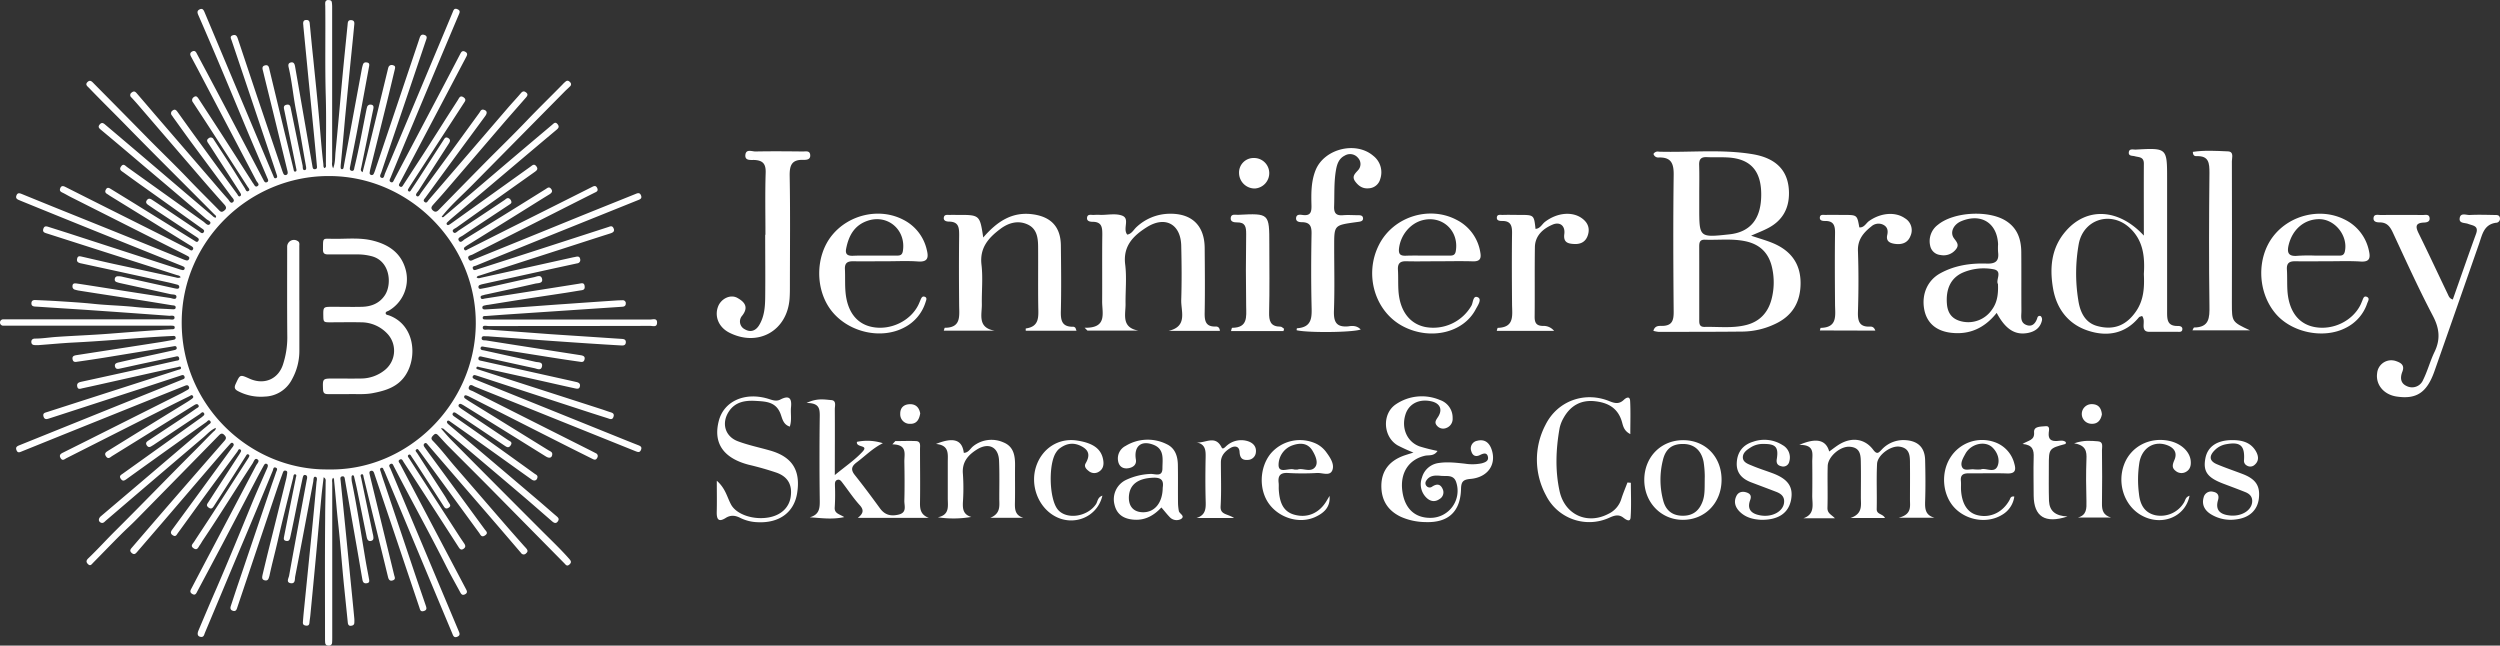 <svg xmlns="http://www.w3.org/2000/svg" viewBox="0 0 1107.7 286.06"><rect x="0" y="0" width="1107.7" height="286.06" fill="#333333" stroke="none"/><defs><style>.cls-1{fill:#fff;}</style></defs><g id="Layer_2" data-name="Layer 2"><g id="Layer_1-2" data-name="Layer 1"><g id="Layer_2-2" data-name="Layer 2"><g id="Layer_1-2-2" data-name="Layer 1-2"><path class="cls-1" d="M732.62,68.21a2.17,2.17,0,0,1,2.41-1c13.81.4,27.69-1.17,41.42,1.09,10.81,1.78,16.09,7.57,16.21,17.07.08,6.94-2.82,12.24-9,15.56-2.31,1.25-4.79,2.17-7.78,3.5,3.74,1.27,7,2.14,10.07,3.47,7.56,3.3,11.83,8.94,11.85,17.44s-3.62,14.7-11.45,18.28a34.42,34.42,0,0,1-14,3.29c-12.5.14-25,.12-37.49.13a12.77,12.77,0,0,1-2.28-.45c.64-2.36,2.46-2.2,3.72-2.19,4.56,0,5.31-2.33,5.27-6.35-.18-20.16-.26-40.32,0-60.47.07-5.15-1.07-7.94-6.58-7.8A2.19,2.19,0,0,1,732.62,68.21Zm20.28,57.21v16c0,1.68-.15,3.48,2.38,3.43,6.13-.14,12.33.68,18.37-.83s9.75-5.52,11.29-11.47a29.49,29.49,0,0,0,.26-13.82c-1.41-6.57-5.34-10.48-11.89-11.85-5.93-1.24-11.93-.45-17.9-.67-2.48-.1-2.52,1.53-2.52,3.3Q752.91,117.43,752.9,125.42Zm0-38.89V92c0,13.28,0,13.28,13.3,11.84,9.57-1,14.33-7.14,14.16-18.18-.15-10.08-4.83-15.24-14.58-15.88-3.14-.2-6.31,0-9.45-.15-2.57-.13-3.55.86-3.47,3.45C753,77.57,752.9,82,752.9,86.53Z"/><path class="cls-1" d="M949.9,104.39c0-11.36-.06-21.64,0-31.91,0-3.07-2.23-2.75-4-3.25-1-.29-2.75,0-2.68-1.58.08-2,2-1.31,3.12-1.37,13.86-.77,13.86-.75,13.86,13v58.47c0,3.6-.13,6.82,4.84,6.68.94,0,2.15.3,1.89,1.7-.21,1.08-1.27.89-2,.9h-12.5c-1.93,0-2.66-.8-2.65-2.68,0-1.42.36-3-.67-4.35-.57.24-1.15.3-1.41.62-6,7.29-14,8.61-22.2,6-8.92-2.79-14.28-9.64-15.85-18.92s-.71-18.06,5.77-25.42C924.63,91.73,938.7,92.29,949.9,104.39Zm0,17c.48-7.58-.21-14.94-6.42-20.56-8.23-7.44-20.27-3.71-22.4,7.13a73.84,73.84,0,0,0-.26,24.86c.76,5.29,2.91,10.13,8.41,11.63,7.59,2.07,13.1-.46,17.29-6.63,3.38-5,3.65-10.55,3.38-16.4Z"/><path class="cls-1" d="M480.58,145.22c10.2.21,7.72-6.49,7.76-11.72.07-9.83-.06-19.66.07-29.49,0-3.14-.12-5.65-4.16-5.73-1.06,0-2.71-.15-2.61-1.7.12-2,2-1.22,3.15-1.36a25,25,0,0,1,3,0c3.16,0,6.63-.73,9.41.32,3.6,1.36.11,5.82,2.27,8.41,2-.35,2.8-2.16,4.08-3.33A21.76,21.76,0,0,1,518,94.71c10-.25,15.68,5.15,15.77,15.12.08,9.5.17,19,0,28.48-.1,3.85.36,6.56,5,6.37.79,0,1.61.38,1.74,1.91H517.83c8.54-2,5.38-8.72,5.55-13.71.26-8,.19-16,0-24-.22-9.62-7.14-13.37-15.33-8.17-5.89,3.74-10.53,8.27-9.5,16.49.72,5.74.08,11.64.16,17.47.06,4.62-2,10.42,5.67,11.81H481.82Z"/><path class="cls-1" d="M435.65,105.23c6.18-7.13,12.87-11.6,22.16-10.25,8,1.16,12.14,5.66,12.24,13.74.11,9.64.22,19.3,0,28.94-.12,4.24.38,7.22,5.47,7.11a1.35,1.35,0,0,1,.89.41c.2.2.25.56.57,1.36H454.49a8.34,8.34,0,0,1,0-1c6.21-.82,5.61-5.34,5.54-9.8-.13-8.65,0-17.3-.06-25.95,0-4.07-.34-8.32-4.6-10.31s-8.54-.77-12.2,2c-5.21,3.92-9.17,8.34-8.29,15.81.68,5.74.06,11.63.16,17.45.08,4.6-2.08,10.44,5.66,11.77H418.17c.24-.72.34-1.28.44-1.28,7.34,0,6.41-5.19,6.37-10-.1-10.31-.12-20.63,0-30.94,0-3.32-.1-6-4.36-6.1-1.1,0-2.68-.25-2.43-1.82s1.81-1.07,2.91-1.14,2,0,3,0C434.13,95.19,434.13,95.19,435.65,105.23Z"/><path class="cls-1" d="M884.69,138.63c-5.43,6.82-12.16,9.82-20.41,8.79-6.68-.84-10.67-4.59-11.72-10.48-1.17-6.57,1.46-12.66,7-15.77,6.44-3.59,13.54-4.63,20.75-4.38,4,.13,5.5-1.22,5-5.1a26.94,26.94,0,0,1,0-3.48C884.9,98.79,877.8,94.33,869,98c-3.43,1.43-5.14,4.94-3.25,7.55,1.28,1.76,2.54,3,.74,5.09a6.88,6.88,0,0,1-6.73,2.34,5.08,5.08,0,0,1-4.53-4.07,9,9,0,0,1,3.42-9.31c7-5.78,22.69-6.64,30.33-1.62,5,3.25,6.57,8.17,6.61,13.76.07,8.65,0,17.3.06,26,0,2.24-.69,5,2,6.17s4.29-.58,5.08-3.14a1,1,0,0,1,1.56-.62,2.13,2.13,0,0,1,.47,1.75c-.72,3.35-3.08,5-6.25,5.63C892.9,148.59,888.64,146,884.69,138.63Zm.57-12.78c-1.14-1.78,2.3-5.88-2.13-6.57a23.52,23.52,0,0,0-13.68,1.61c-5.07,2.36-7.33,7.11-6.81,13.73.33,4.16,2.27,6.76,6.42,7.77a12.72,12.72,0,0,0,13.53-5.18C885,133.92,885.44,130.21,885.26,125.85Z"/><path class="cls-1" d="M339.15,104c0-9.15-.19-18.31.1-27.45.12-3.82-1.12-5.44-4.88-5.66-1.57-.09-4.39.51-4.11-2.26s2.93-1.48,4.52-1.51c7-.14,14-.08,21,0,1.23,0,3-.47,3.2,1.45.26,2.23-1.7,2.29-3.09,2.26-5.16-.15-6.08,2.49-6,7.16.29,16.14.11,32.28.1,48.42,0,2,0,4-.15,6-1.09,14.21-13.93,21.4-26.66,15-4.69-2.36-6.72-7.14-5-11.63,1.36-3.48,5.47-5.49,8.53-3.79s5.22,4,2.11,7.91a3.85,3.85,0,0,0,1.19,6c2.58,1.53,4.87.64,6.38-1.86,2.23-3.69,2.6-7.88,2.65-12,.11-9.32,0-18.64,0-28Z"/><path class="cls-1" d="M1086.79,132.71c3.42-9.68,6.77-19.41,10.29-29.07,1.35-3.68-1.44-3.64-3.5-4.44-1.43-.56-4-.13-3.76-2.39.28-2.77,2.9-1.47,4.48-1.55,3.65-.19,7.32-.07,11,0,1,0,2.12-.06,2.36,1.26a1.82,1.82,0,0,1-1.4,2.16l-.18,0c-5.52.71-6.23,5.23-7.64,9.28q-9.86,28.29-19.8,56.56c-3.37,9.52-8,12.49-16.77,11.17-5.65-.84-9.32-5.25-8.61-10.32a6.29,6.29,0,0,1,6.82-5.71,6.12,6.12,0,0,1,1.57.34c2.22.76,3.94,1.84,2.76,4.76-1,2.57-.83,5.1,2,6.32a5.28,5.28,0,0,0,7.07-2.41,2.55,2.55,0,0,0,.13-.29c2-4,3.13-8.42,5.08-12.45,2.68-5.55,2.2-10.4-.71-15.94-6.34-12.08-12-24.54-17.74-36.91-1.23-2.63-2.57-4.51-5.77-4.54-1.22,0-3-.15-2.8-2s2.06-1.26,3.27-1.27q9.24-.09,18.48,0c1.2,0,3-.54,3.1,1.48.11,1.56-1.36,1.81-2.48,1.86-3.84.15-3.85,1.81-2.38,4.78,4.35,8.81,8.48,17.72,12.73,26.57C1084.9,130.93,1085.11,132.21,1086.79,132.71Z"/><path class="cls-1" d="M602.9,146c-3.78,1.34-23.61,1.49-28.39.32a4.34,4.34,0,0,1,.12-.87c7.07-.44,6.61-5.29,6.49-10.41-.23-10.48-.19-21,0-31.45.06-3.21-.59-5.06-4.15-5.14-1.18,0-3-.14-2.67-2.1.28-1.51,1.88-1.23,2.93-1.09,3.79.51,3.92-1.75,3.85-4.54-.13-5.16-.15-10.31,1.81-15.26,3.77-9.5,17.8-13.08,25.57-6.43a9.23,9.23,0,0,1,3.08,10.33,5.5,5.5,0,0,1-5.13,4.08c-2.58.25-4.44-1-5.92-3-1.63-2.22-.17-3.45,1.22-5a4,4,0,0,0,0-5.49,4.54,4.54,0,0,0-5.89-1c-2.5,1.25-3.35,3.57-3.82,6.1-1,5.43-.68,10.94-.88,16.42-.12,3.16,1.09,4.14,4,3.88,2.15-.18,4.32,0,6.49,0,1,0,2.19,0,2.32,1.28s-1,1.53-2,1.66l-1.49.2c-9.29,1.32-9.29,1.32-9.29,10.58,0,9.49.24,19-.1,28.46-.18,4.88.84,7.56,6.35,7.07C599.11,144.31,601.26,144.2,602.9,146Z"/><path class="cls-1" d="M626.26,200.52a73.24,73.24,0,0,1-7-3.19c-6.49-3.81-7-14-.8-18.18A20.51,20.51,0,0,1,638,177.23a8.24,8.24,0,0,1,5.63,8.07,4.26,4.26,0,0,1-2.76,4.31,3.57,3.57,0,0,1-4.12-.92c-1.55-1.68-.2-2.87.65-4.34,1.83-3.19.45-5.74-3.27-6.55-5.46-1.19-10,1.18-11.44,6-1.84,6,.77,12,6.32,14a80.69,80.69,0,0,0,7.93,2c-1.63,2.46-3.86,1.73-5.61,2.14-7.18,1.68-11,7.59-10,15.51s5.62,12.14,12.7,12a12,12,0,0,0,11.18-15.81c-1.14-3.48-4.31-2.54-6.74-2.8s-5.11-.35-6.63,2.31a1.85,1.85,0,0,0,.32,2.29,1.77,1.77,0,0,0,2.3.24c2-1.35,3.74-1.43,4.79,1.08a3.4,3.4,0,0,1-1.43,4.36c-2.11,1.5-4.22,1-5.88-.68a8.31,8.31,0,0,1-1.9-8.81,8.86,8.86,0,0,1,7.49-6.49c3.82-.58,7.65-.11,11.45.29a20.73,20.73,0,0,0,7.45-.12c1.5-.38,3.2-1,2.86-2.82-.41-2.22-2.13-1.57-3.53-.88-2,1-3.31.2-3.85-1.67a3.45,3.45,0,0,1,1.95-4.46,3.69,3.69,0,0,1,.65-.18c3.34-.86,5.42.86,6.44,4,2.16,6.55-1.76,12.23-9.41,12.9-3.25.28-4.12,1.22-4.19,4.42-.25,10.19-5.77,15.14-15.93,14.7A27.4,27.4,0,0,1,620.72,229c-5.86-2.77-8.75-7.44-8.67-13.94.09-6.1,3.2-10.49,9.23-12.9C622.66,201.61,624.11,201.22,626.26,200.52Z"/><path class="cls-1" d="M391.18,196.38c-4.43,2.15-7.75,5.61-11.54,8.44-2.33,1.74-2.82,3.26-.86,5.7,3.84,4.81,7.51,9.76,11.14,14.74,2.18,3,4.93,3.58,8.32,2.73,3.72-.93,2.4-3.91,2.46-6.15.16-5.82.1-11.65,0-17.48,0-3.29,1.36-7.37-5.32-7.48l1.32-1.44c3.06,0,6.13-.14,9.18,0,2.22.13,1.76,2.06,1.76,3.47,0,7.83.13,15.66,0,23.48-.07,3.12.18,5.67,3.92,7.08H380.05c2.36-1.83,2.92-3.4.91-5.61-2.79-3.07-5.1-6.57-7.63-9.88-.6-.77-1.23-1.78-2.38-1.34s-1,1.61-1,2.6a93.6,93.6,0,0,1-.09,9.48c-.28,2.81,2,3,4.21,4.4-5.49,1.17-10.22.4-15.27.09,4.33-1.2,4.47-4.14,4.42-7.62q-.24-18.74,0-37.47c0-3.26-.41-5.58-5.85-5.56,4.62-2.25,7.88-1.53,10.94-1.29,2.4.18,1.57,2.56,1.58,4.06.07,9.3,0,18.59,0,29.16,4.7-3.89,9-6.76,12.35-10.44,2.8-3.05-3.1-1.61-2.54-4.28A22.59,22.59,0,0,1,391.18,196.38Z"/><path class="cls-1" d="M637.63,115.76c-4.83,0-9.67.12-14.49,0-2.85-.09-3.9,1-3.74,3.79.2,3.33,0,6.68.28,10,.78,8.56,5.13,14,11.9,15.35A19.52,19.52,0,0,0,652,135.37c.74-1.4.65-4.74,2.88-3.61,1.78.91-.1,3.6-1,5.25-5.44,10.44-20,13.88-32.06,7.67-12.66-6.51-17.57-23.09-10.76-36.32C617.37,96,633.28,91,645.42,97.43a19.5,19.5,0,0,1,10.48,14.43c.49,2.69-.16,4-3.25,3.94C647.63,115.63,642.63,115.76,637.63,115.76Zm-5.35-2.5h10c1.39,0,2.44-.16,2.75-2,1.52-8.91-5.91-15.92-14.66-13.71-5.6,1.42-9.85,6.68-10.5,12.59-.27,2.52.67,3.24,3,3.16C626,113.18,629.13,113.26,632.28,113.26Z"/><path class="cls-1" d="M1031.63,115.76c-4.83,0-9.65.09-14.47,0-2.67-.07-4.06.7-3.88,3.64.22,3.48,0,7,.32,10.46.9,8.63,5.22,13.86,12.14,15.08,8.06,1.42,16.57-2.73,20.13-9.83.29-.6.53-1.22.79-1.83.38-.9.66-2.25,1.9-1.81,1.68.61.61,2,.28,3a18.72,18.72,0,0,1-9.24,10.68c-9.81,5.23-24.25,2.31-31.44-6.33-8-9.59-8.35-24.68-.82-34.27,7.41-9.42,21-12.59,31.49-7.3a19.83,19.83,0,0,1,10.85,14.13c.68,3.07.08,4.7-3.58,4.51C1041.29,115.57,1036.45,115.76,1031.63,115.76Zm-5.68-2.5h10c1.3,0,2.55.11,3-1.8,1.54-6.94-4.4-14.46-11.51-14.36-6.53.09-11.64,4.52-13.35,11.31-.91,3.61-.12,5.34,4,4.92a76.33,76.33,0,0,1,7.86-.07Z"/><path class="cls-1" d="M392.84,115.76c-5,0-10,.08-15,0-2.58,0-3.6,1-3.47,3.53.17,3.48-.05,7,.29,10.46.86,8.64,5.16,13.91,12,15.17,8,1.47,16.63-2.66,20.19-9.71.37-.74.67-1.52,1-2.3s.72-1.72,1.67-1.49c1.46.36.88,1.54.59,2.43a18.82,18.82,0,0,1-9.34,11.2c-10.14,5.47-24.46,2.34-32.08-7s-7.6-24.55,0-33.85,21.2-12.26,31.6-6.81a19.8,19.8,0,0,1,10.36,13.36c.84,3.34.49,5.42-3.86,5.11C402.18,115.51,397.5,115.76,392.84,115.76Zm-5.53-2.5h10c1.41,0,2.43-.19,2.73-2,1.53-9.36-6.69-16.49-15.65-13.43-5.88,2-8.37,6.65-9.48,12.36-.5,2.54.7,3.21,3,3.14C381,113.19,384.16,113.26,387.31,113.26Z"/><path class="cls-1" d="M813,229.62H799.09c5.32-1.87,3.83-6.32,3.88-10.1.07-5,.06-10,0-15,0-3.37,1.28-7.53-5.76-7.39,7.68-3.35,11.9-2.15,13.27,2.93,1.67-1.18,3.18-2.43,4.86-3.39,5.38-3.07,11-2.25,14.64,2.62,1.67,2.21,2.36,1.37,3.65.05A13.09,13.09,0,0,1,843.9,195c5.81.24,9,3.18,9.09,9,.15,6,.2,12,0,18-.11,3.38,0,6.24,4.12,7.39H841.27c5.88-1.46,5-5,5-8,0-5.17.06-10.33,0-15.5,0-3.52.18-7.36-4.71-8-3.83-.49-9.67,3.73-9.87,7.63-.34,6.64,0,13.32-.16,20-.06,2.54,2.69,2,3.67,4H819.9c5.51-1.9,4.62-5.61,4.61-9,0-4.83.08-9.66,0-14.49-.08-3.64.32-7.8-5.07-8.09-4.14-.22-9.5,4.42-9.62,8.52-.18,6.15.08,12.33-.11,18.48C809.61,227.5,811.47,228,813,229.62Z"/><path class="cls-1" d="M971.61,67.29c5.12-.78,10.35-.44,15.52-.22,2.8.11,1.76,2.79,1.77,4.39q.09,31.46,0,62.9c0,8.25,0,8.25,8,12H971.43c.3-.54.51-1.25.72-1.25,6.8-.06,6.89-4.31,6.81-9.63-.27-19.63-.2-39.27,0-58.9,0-4.29-.21-7.57-5.64-7.39C972.53,69.25,971.61,69,971.61,67.29Z"/><path class="cls-1" d="M806.35,146.42c.17-.59.26-1.15.35-1.15,7.62-.14,6.4-5.56,6.37-10.42-.08-10.49-.14-21,0-31.46.06-3.37-.54-5.54-4.43-5.48-.95,0-2.3-.1-2.31-1.35,0-1.79,1.61-1.3,2.64-1.33,2.66-.08,5.33,0,8,0,5.89,0,5.89,0,6.86,5.52,2.16.18,2.94-1.85,4.31-2.82,5.17-3.66,11.66-4.21,15.91-1.21a6.15,6.15,0,0,1,2.42,7.88c-1.22,3.13-3.94,3.89-7,3.43-2.12-.32-3.91-1.14-3.27-3.92.46-2,.07-3.67-1.93-4.6a4.74,4.74,0,0,0-5.15.85c-3.47,2.76-6.09,5.81-5.9,10.85.32,9,.28,18,0,27-.13,4.2.69,6.78,5.49,6.49.78,0,1.67.24,2.21,1.79Z"/><path class="cls-1" d="M688.58,146.59H663.2a6,6,0,0,1,.38-1.32c7.59-.19,6.42-5.59,6.38-10.48-.08-10.48-.14-21,0-31.42.06-3.39-.58-5.52-4.44-5.46-1,0-2.3-.12-2.3-1.37,0-1.78,1.63-1.27,2.65-1.31,2.5-.09,5,0,7.49,0,6.32,0,6.32,0,7,6.19,2.09-.14,2.85-2.09,4.22-3.14,5.23-4,11.91-4.71,16.26-1.62,2.6,1.85,3.68,4.32,2.76,7.38s-3.14,4.23-6.12,4.07c-2.69-.13-4.86-.64-4.37-4.39s-2-5.59-5.23-4.18c-4.18,1.79-7.73,4.88-7.8,10-.15,10.31,0,20.62-.11,30.93,0,2.8,1,3.9,3.68,3.94A6,6,0,0,1,688.58,146.59Z"/><path class="cls-1" d="M317.6,213c4,3.53,4.57,7.46,6.39,10.68,2.37,4.22,9.66,6.77,16.47,5.61,5.53-.94,9.18-4.33,9.88-9.17.75-5.15-1.12-8.79-6.15-10.65q-6.15-2.08-12.48-3.56c-11.26-2.95-15.81-9.65-13.2-19.52,2.26-8.55,11.31-12.73,21.5-9.81,1.94.56,3.79,1.47,5.75.45,3.84-2,5.14-.65,4.73,3.35-.29,2.76.44,5.61-.54,8.64-3-.93-3.35-3.71-4.14-5.75-2.09-5.35-6.63-5.38-11.08-5.65-4.67-.27-9.07.47-11.86,4.82-3.29,5.13-1.6,11,4.15,13.1,4.5,1.69,9.27,2.67,13.92,4,10,2.76,13.9,8.74,12.25,19-1.35,8.45-7.89,13.28-17.39,12.84a18.47,18.47,0,0,1-7.72-1.87c-2.26-1.17-4.34-1.41-6.56,0-3.19,2-4,.55-3.95-2.62C317.69,222.61,317.6,218.35,317.6,213Z"/><path class="cls-1" d="M722.36,192.34c-3.08-1.54-3.24-4-3.84-5.86-1.91-6-6.47-8.18-12.12-8.73-6.11-.58-10.64,2.13-13.6,7.41a15.46,15.46,0,0,0-1.79,4.63c-1.63,9.26-2,18.61,0,27.79,2.31,10.55,12.32,15,21.64,10.1a10.79,10.79,0,0,0,5.72-6.58c.78-2.48,1.81-4.88,2.73-7.32l1.5.13c0,5.12.25,10.26-.11,15.36-.16,2.26-2,1-3,.27-2.17-1.81-4.09-1.2-6.41-.16A21.39,21.39,0,0,1,685,219.49a33.14,33.14,0,0,1-.22-31.25c5.3-10.66,17.42-15,28.44-10.44,2.45,1,4.31,1.26,6.3-.67,1-.93,2.64-1.84,2.76.56C722.53,182.4,722.36,187.14,722.36,192.34Z"/><path class="cls-1" d="M568.69,146.7H545.43c.21-.67.35-1.46.49-1.46,7,0,6.3-4.82,6.23-9.57q-.24-16,0-32c0-3.08-.31-5.21-4.08-5.13-1.25,0-3-.2-2.76-2.06s2.07-1.23,3.3-1.3c13.8-.69,13.8-.68,13.8,13.09,0,10,.16,20-.09,30-.1,3.92.56,6.47,5.08,6.47.52,0,1,.61,1.55.94Z"/><path class="cls-1" d="M453.45,229.44H438.76c4.6-1.88,4.05-5.2,4-8.35,0-5.66.15-11.33-.1-17-.26-6-4.55-8.14-9.68-5-4,2.46-6.83,5.61-6.33,10.94a92.67,92.67,0,0,1,0,12.47c-.13,2.93.06,5.47,3.71,6.55a46.63,46.63,0,0,1-14.82.15c5.35-1.08,4.4-5,4.4-8.4v-16c0-3.61.77-7.53-5.22-8.09,7.84-3.17,11.6-1.83,12.32,3.93,2.11,0,2.9-2,4.25-3A13,13,0,0,1,444.58,196c4.63,1.86,5.22,6,5.17,10.41-.07,5.32.06,10.65-.05,16C449.64,225.41,449.56,228.29,453.45,229.44Z"/><path class="cls-1" d="M514.58,224.85c-3.26,3.52-7.1,5.71-11.93,5.43-4.34-.26-7.74-2-8.83-6.66a9.5,9.5,0,0,1,5-10.93,28,28,0,0,1,11-2.7c1.94-.09,5.24,1.54,5.23-2.49,0-3.87,1-8.41-3.84-10.37-5.55-2.23-8.89.61-7.93,6.43.39,2.3-1.14,3.44-3,3.84-2.45.52-4.38-.48-4.86-3.06a6.21,6.21,0,0,1,3.29-6.75,18.77,18.77,0,0,1,18.18-.81c3.75,1.73,4.92,5.27,5,9.14.1,5.49,0,11,.06,16.49a21.75,21.75,0,0,0,.37,4c.24,1.25,3,2.22.94,3.57a4.15,4.15,0,0,1-5-.88C517,227.79,515.9,226.35,514.58,224.85Zm.6-8.76c.36-2.51.06-4.54-4-4.43-6.94.21-10.8,3-11,8.58-.12,4.18,2.14,6.65,6.15,6.73,5.21.11,8.78-4.12,8.85-10.88Z"/><path class="cls-1" d="M762.79,212.78c-.09,10.08-7.36,17.53-17.12,17.55s-17.32-7.87-17.12-18.1c.21-10,7.62-17.31,17.44-17.2S762.9,202.58,762.79,212.78Zm-7.44-1.66a44,44,0,0,0-.52-6.48c-1-5.11-4.17-7.81-8.79-7.92-5-.12-8.06,2-9.27,7.26a35.61,35.61,0,0,0,.28,18.22c1.28,4.33,4.38,6.45,9,6.31,4.44-.14,7-2.55,8.41-6.54C755.53,218.9,755.24,215.73,755.35,211.12Z"/><path class="cls-1" d="M892.5,220a11,11,0,0,1-5.53,8.17c-6.32,3.82-15.25,2.56-20.68-2.9-5.63-5.66-6.55-15.68-2.08-22.61a16.61,16.61,0,0,1,19.69-6.72,13.56,13.56,0,0,1,8.64,9.61c.83,2.89.23,4.34-3.19,4.23-5.65-.19-11.3,0-17-.07-2.49,0-3.78.7-3.52,3.38.13,1.32,0,2.66.06,4,.39,6.27,2.94,10.13,7.36,11.19,5.64,1.35,11.12-1.26,14.13-6.73C890.77,220.83,890.8,219.79,892.5,220ZM877.64,208c2.23-.92,6.13,2,7.51-1.67,1-2.67-.07-5.94-2.43-8.15-3.25-3-9.38-1.58-11.85,2.8-1,1.86-2.43,4.08-1.5,6s3.55.7,5.4,1A21.16,21.16,0,0,0,877.64,208Z"/><path class="cls-1" d="M989.1,195c4.18,0,8,.91,10.35,4.78,1.23,2.07,1.7,4.44-.61,6.3a2.81,2.81,0,0,1-3.28.21,2.34,2.34,0,0,1-1.28-2.43c.41-6.49-1.66-8.23-8.09-7a9.25,9.25,0,0,0-4.78,2.51c-2.6,2.53-2.71,4.81.87,6.33s7.46,2.83,11.19,4.25c6,2.26,8,5.27,7.4,10.81-.58,5.25-4.2,8.65-10,9.36a16.66,16.66,0,0,1-11.49-2.41c-2.6-1.71-3.88-4.16-3-7.28a3.4,3.4,0,0,1,4-2.59l.21.05c2,.37,2.78,1.61,2.18,3.67-1.39,4.72,1.24,6.46,5.34,6.85,5,.48,9.33-2.15,9.76-5.79.29-2.4-1-3.77-3-4.57-3.24-1.3-6.52-2.51-9.79-3.75-7.06-2.67-9-5.44-7.93-11.17C978.12,197.86,982.34,195,989.1,195Z"/><path class="cls-1" d="M780.34,230.32c-2.89-.15-6.48-.72-9.32-3.42-2.11-2-3-4.44-1.63-7.19.87-1.71,2.56-2.1,4.31-1.57s2.48,1.5,1.78,3.4c-1.62,4.38.83,6.21,4.66,6.84,5.14.85,9.83-1.75,10.33-5.52.35-2.64-1.09-4-3.31-4.88-3.72-1.43-7.46-2.83-11.19-4.24-3.9-1.48-6.58-4-6.45-8.45.15-4.88,2.67-8.19,7.28-9.58a15,15,0,0,1,13,1.49,6.24,6.24,0,0,1,3,7.28,2.72,2.72,0,0,1-3.14,2.2l-.28-.07c-1.69-.34-2.44-1.26-2.12-3.22.86-5.26-.5-6.72-5.76-6.68a10,10,0,0,0-5.28,1.22c-1.84,1.12-4,2.41-4,4.69s2.4,3,4.16,3.74c2.91,1.23,5.93,2.17,8.89,3.27,6.88,2.54,9.33,6,8.35,11.65C792.57,227.19,788.16,230.41,780.34,230.32Z"/><path class="cls-1" d="M589.09,219.73c.45,5-2.5,7.57-6.31,9.33-6.86,3.16-15.73.59-20.41-5.69S558,207.18,563,201a17,17,0,0,1,20.31-4.34,12.24,12.24,0,0,1,4.47,3.89c1.7,2.32,3.55,5.16,2.57,7.76-1.06,2.8-4.42,1.13-6.72,1.26a112.76,112.76,0,0,1-13,0c-3.42-.19-4.46,1.28-4.09,4.4.12,1,0,2,.06,3,.33,4.81,1.45,9.44,6.62,11,6.12,1.86,11.56-.75,14.73-6.33Zm-14-11.72c2.1-.75,5.71,1.54,7.67-1.12,1.42-1.92.15-4.85-1.11-7-2.17-3.79-5.7-3.75-9.14-2.51a9.23,9.23,0,0,0-6,8.83c.19,3.75,4.57,1,6.94,1.83a8.56,8.56,0,0,0,1.6,0Z"/><path class="cls-1" d="M970.15,219.65c-1.92,9.7-12.84,13.77-21.72,8.46-7.29-4.36-10.42-14-7.26-22.37,3-7.88,11.25-12.21,19.89-10.41,5.31,1.11,9.23,4.74,9.61,8.9.17,1.94-.2,3.7-2,4.78a4,4,0,0,1-4.68-.36c-1.8-1.36-1.4-2.86-.56-4.81,1.54-3.55-.46-5.74-3.75-6.78-5.51-1.73-10.54,1.51-11.72,7.67a48.6,48.6,0,0,0-.24,13.94c.45,4.55,2.2,8.45,7.26,9.61a12,12,0,0,0,12.77-5.74C968.31,221.6,968.33,220.26,970.15,219.65Z"/><path class="cls-1" d="M488.45,219.6c-2.21,9.64-13,13.87-21.44,8.9-7.16-4.2-10.59-13.6-7.94-21.77,2.54-7.85,9.75-12.83,18.19-11.53,7.29,1.13,10.87,3.83,11.59,8.91.27,1.91-.08,3.69-1.85,4.83a3.8,3.8,0,0,1-4.65-.27c-1.1-.83-2.14-2-1.32-3.38,1.81-3.11,1.8-5.59-1.69-7.47-3.67-2-7-1.4-10.15,1.12a7.18,7.18,0,0,0-1.27,1.53c-3.41,5.07-3.07,20.07.54,25s13.2,3.75,17.14-2.07C486.39,222.21,486.23,220.4,488.45,219.6Z"/><path class="cls-1" d="M546.8,229.52H530.13c4.49-1.38,4.15-4.78,4.06-8.28-.15-6.16-.13-12.33,0-18.49.06-3.19,0-6.08-4.3-6.77,4,.7,8.48-3.59,11.4,2.3.55,1.12,1.66-.35,2.33-.88a9.7,9.7,0,0,1,9.38-1.88c2.23.75,3.74,2.34,3.46,4.87a3.66,3.66,0,0,1-3.72,3.39c-2.5.16-3.38-1.07-3.52-3.62s-2.23-2.75-4.05-1.66c-2.33,1.4-4.21,3.32-4.22,6.35,0,6.5.26,13-.12,19.49C540.61,228.13,543.78,227.55,546.8,229.52Z"/><path class="cls-1" d="M916.08,228.84c-10,3.3-14.86,0-15-9.13,0-5.66-.17-11.33,0-17,.13-3.2-.33-5.6-4.93-6,2.57-1.64,5.4-1.55,5.11-5.14-.23-2.86,3.14-2.49,5.07-2.73,2.14-.27,1.51,1.84,1.42,2.94-.26,3,1.14,3.78,3.83,3.6,1.25-.09,2.65-.46,3.78.53-.07.3-.07.77-.19.8-7.37,2-7.37,2-7.37,9.75,0,5.17-.09,10.33.07,15.49C908.1,226.41,910.67,228.59,916.08,228.84Z"/><path class="cls-1" d="M919,196.43c4.42-1.53,7.55-1.1,10.58-.89,2.5.17,1.75,2.45,1.76,4,.07,7.83.14,15.66,0,23.49-.06,3.06.55,5.24,4,6.27H920.71c3.88-1.08,3.83-4,3.75-7.27-.17-6.16-.23-12.33,0-18.48C924.62,200.07,924.32,197.3,919,196.43Z"/><path class="cls-1" d="M556,83.52a6.94,6.94,0,0,1-7-6.87,6.42,6.42,0,0,1,6.2-6.64h.38a6.72,6.72,0,0,1,6.8,6.5A6.82,6.82,0,0,1,556,83.52Z"/><path class="cls-1" d="M407.73,183.17c-.46,2.77-1.62,4.69-4.46,4.62a4.2,4.2,0,0,1-4.39-4,2.81,2.81,0,0,1,0-.41c-.06-2.72,1.61-4.27,4.36-4.29S407.31,180.81,407.73,183.17Z"/><path class="cls-1" d="M931.31,183.6c-.48,2.54-1.88,4.31-4.6,4.17a4.35,4.35,0,0,1,.08-8.7H927C929.9,179.16,931.05,180.94,931.31,183.6Z"/><path class="cls-1" d="M95.61,189.58c-2.26.93-3.75,2.73-5.46,4.18Q68.54,212.14,47,230.59c-.63.54-1.22,1.43-2.26,1-1.24-.54-1.23-1.87,0-2.89l17.52-14.87,27.39-23.34c.88-.75,1.81-1.44,2.65-2.22.48-.45,1.57-.85.84-1.72s-1.22.12-1.72.47q-6.81,4.81-13.59,9.67Q66.9,204.48,56,212.33c-1,.71-1.69,1-2.51-.23s.12-1.67.86-2.2L88.9,185.2a4.54,4.54,0,0,0,.5-.36c.52-.48,1.5-1,1-1.75-.63-1-1.33,0-1.86.38Q78.71,190,68.9,196.56c-.4.26-.77.55-1.19.78-.86.49-1.74,1.32-2.63.06s.14-1.86,1-2.41c4.85-3.24,9.73-6.44,14.58-9.67q3.14-2.08,6.21-4.26c.53-.38,1.65-.69,1-1.62-.53-.73-1.37-.21-2,.18-3.06,1.89-6.1,3.8-9.16,5.69q-13.47,8.37-27,16.73c-.83.52-1.74,1.65-2.74.16s.24-2,1.19-2.64Q65,189.14,81.9,178.75c1-.61,2-1.23,2.9-1.89.48-.34,1.15-.76.65-1.45s-1-.12-1.46.11c-3.11,1.53-6.21,3.06-9.29,4.62Q52.07,191.56,29.45,203c-.8.41-1.73,1.41-2.58,0s.1-2,1.14-2.5l11.27-5.63q20.46-10.26,40.91-20.53c.91-.45,1.79-1,2.68-1.47.62-.34,1.23-.71.81-1.57s-1.09-.63-1.75-.37l-9.81,3.93L28,192.6,9.68,200c-.89.36-1.8.87-2.35-.49s.17-1.79,1.27-2.23l65.85-26.55c2-.82,4-1.61,6-2.44.64-.27,1.66-.4,1.3-1.44s-1.22-.59-1.91-.37L63.05,172l-30.15,9.8c-3.68,1.2-7.35,2.4-11,3.57-1,.33-2.17.75-2.62-.84s.78-1.67,1.71-2l40.08-12.9q8.91-2.87,17.81-5.75c.53-.18,1.49-.2,1.31-1s-1-.32-1.57-.2c-9.27,2-18.53,4.12-27.79,6.18-4.76,1.07-9.52,2.15-14.29,3.17-.84.18-2,.75-2.31-.74s.62-1.88,1.8-2.14q13.81-3,27.61-6.06c4.77-1.06,9.52-2.15,14.29-3.23.69-.15,1.71-.05,1.45-1.19s-1.12-.75-1.85-.6l-14.12,3c-3.32.71-6.62,1.46-9.94,2.17-1,.22-2.15.58-2.51-.85s1-1.67,1.88-1.87c5.34-1.25,10.72-2.38,16.08-3.56,2.72-.59,5.44-1.18,8.14-1.8.57-.13,1.37-.28,1.23-1.08-.16-1-1-.7-1.65-.59l-30.54,5q-5.73.91-11.46,1.72c-.94.13-2.18.54-2.48-1s.86-1.72,2-1.9q18.29-2.82,36.57-5.67c2-.31,4-.68,6-1.05.53-.1,1.16-.23,1.09-1s-.72-.76-1.25-.73c-2.71.13-5.42.27-8.12.45-11.89.79-23.77,1.86-35.68,2.45-5.2.26-10.4.77-15.6,1.15H15.54c-.92,0-1.61-.31-1.66-1.36s.68-1.54,1.69-1.53c3.19,0,6.34-.54,9.52-.75,7.64-.52,15.29-.8,22.92-1.38,9.32-.72,18.64-1.47,28-2,.58,0,1.4.06,1.4-.79s-.81-.76-1.39-.8-1.36,0-2,0H1.29a1.41,1.41,0,0,1,0-2.81H74.75c.91,0,2.53.53,2.58-.73s-1.57-.78-2.47-.85q-16.22-1.2-32.43-2.32c-6.69-.47-13.38-.88-20.07-1.32-2.23-.14-4.46-.31-6.69-.43-1-.06-1.78-.29-1.75-1.48s.81-1.47,1.8-1.42c3.45.16,6.9.3,10.35.52,5.13.34,10.28.63,15.39,1.17,6.07.64,12.17.74,18.23,1.38,5.45.58,11,.7,16.43,1,.64,0,1.58.21,1.7-.66.16-1.1-1-1-1.6-1.09q-10.93-1.8-21.88-3.5c-6.55-1-13.11-2-19.67-3.05a13.88,13.88,0,0,1-1.38-.34,1.43,1.43,0,0,1-1.16-1.65,1.6,1.6,0,0,1,0-.21c.16-1,.93-1,1.7-.92,4,.59,7.9,1.21,11.85,1.83,9.91,1.55,19.81,3.13,29.72,4.61.91.14,2.55,1,2.76-.37s-1.6-1.09-2.57-1.31c-7.41-1.66-14.83-3.26-22.24-4.89a13.6,13.6,0,0,1-1.76-.51,1.11,1.11,0,0,1-.73-1.3,1.28,1.28,0,0,1,1.14-1.24,7.43,7.43,0,0,1,2.61.31q11.12,2.47,22.24,4.92c.46.11.93.2,1.4.27s1,0,1.16-.56a1,1,0,0,0-.77-1.2c-1.57-.42-3.15-.83-4.74-1.17q-18.87-4.14-37.75-8.24a4.9,4.9,0,0,1-1.35-.41c-.82-.44-.8-1.21-.54-2,.33-1,1.14-.8,1.88-.64,4.69,1.07,9.37,2.18,14.07,3.21,9.28,2,18.56,4,27.83,6.06a2.62,2.62,0,0,0,2-.08c-.34-.81-1.09-.83-1.68-1l-57.14-18.3-.58-.18c-1-.31-1.86-.63-1.44-2s1.29-1.18,2.27-.87c3.75,1.19,7.51,2.37,11.25,3.59l46.82,15.19a11.05,11.05,0,0,0,1.37.36.77.77,0,0,0,.89-.61v0a.73.73,0,0,0-.37-.87,13,13,0,0,0-1.48-.65L41.69,102.15Q25.46,95.61,9.25,89l-.75-.32c-1-.39-1.68-.88-1.19-2.12s1.35-1,2.3-.62q6.78,2.77,13.57,5.52l37.37,15.06c6.85,2.76,13.69,5.57,20.54,8.35a8.33,8.33,0,0,0,1.53.51,1,1,0,0,0,1.16-.64c.26-.54,0-.92-.46-1.19s-1-.53-1.43-.77L31.38,87.32c-1.27-.64-2.48-1.39-3.77-2-1-.46-1.33-1-.85-2.07s1.32-.86,2.17-.44q9.45,4.77,18.9,9.51c7.82,3.92,15.65,7.81,23.46,11.75,4,2,8,4.11,12,6.1.68.34,1.66,1.43,2.23.28.46-.9-.78-1.42-1.49-1.86l-19.39-12L48.9,86.89c-.52-.32-1-.69-1.52-1-.9-.55-.89-1.23-.38-2.06s1.17-.68,1.88-.24c4.33,2.67,8.68,5.31,13,8l24.18,15c.54.33,1.21,1,1.77.21.71-1-.25-1.45-.9-1.89L69.43,93.36c-1.25-.83-2.48-1.67-3.71-2.52-.79-.54-1.36-1.18-.62-2.17s1.55-.63,2.32-.12c1.71,1.1,3.4,2.24,5.08,3.38L88,102.36c.67.44,1.56,1.52,2.25.55s-.59-1.48-1.25-2q-13.31-9.52-26.65-19-3.81-2.72-7.59-5.48c-.91-.66-2.17-1.22-1.11-2.69s1.88-.28,2.69.3Q73.27,86.15,90.15,98.2c.85.61,2,2.14,2.87,1.07s-1-1.66-1.7-2.29q-13.9-11.91-27.89-23.7-9.39-8-18.81-15.86c-.7-.59-1.32-1.18-.5-2.2s1.5-.84,2.38-.09c5,4.22,9.93,8.41,14.89,12.62q10.38,8.84,20.73,17.68,5.88,5,11.79,10c.5.42.9,1,1.72,1,.38-.78-.3-1.11-.68-1.49C82.13,82,69.21,69.24,56.5,56.25c-5.6-5.76-11.41-11.41-17-17.24-.7-.74-1.94-1.47-.72-2.67s2.08-.06,2.86.73Q53.91,49.45,66.07,61.84C71.66,67.48,77.39,73,82.9,78.73c4.53,4.78,9.22,9.38,13.82,14.08.61.62,1.21,1.45,2.24.78,1.19-.77,1.7-1.54.49-2.91-4.55-5.06-9-10.2-13.4-15.33Q73.77,61.1,61.51,46.84c-1.06-1.23-2.15-2.44-3.25-3.63a1.31,1.31,0,0,1-.33-1.82,1.27,1.27,0,0,1,.43-.4c1-.81,1.59-.39,2.23.35q4,4.63,7.94,9.26L93.37,79.4c2.56,3,5.11,6,7.71,8.91.57.64,1.1,2.11,2.13,1.26s-.19-1.83-.73-2.57C97,79.57,91.48,72.17,86,64.75c-3.14-4.21-6.14-8.45-9.2-12.68-.2-.28-.37-.57-.57-.84a1.44,1.44,0,0,1-.07-2,1.59,1.59,0,0,1,.32-.26c1-.77,1.59-.21,2.16.59,3.12,4.35,6.23,8.72,9.38,13q8.49,11.67,17,23.31c.36.49.68,1.56,1.44,1s0-1.36-.35-2q-6.11-9.45-12.25-19c-.56-.86-1.11-1.71-1.68-2.55s-.59-1.47.3-2.07a1.4,1.4,0,0,1,2.2.53c2.39,3.7,4.83,7.38,7.2,11.09,2.22,3.49,4.35,7,6.59,10.51.37.59.67,1.88,1.67,1.22.81-.53-.08-1.34-.45-1.91q-8.53-13.26-17.1-26.49c-2.21-3.42-4.45-6.82-6.67-10.22-.15-.23-.31-.45-.45-.68a1.49,1.49,0,0,1,.18-2.1A1,1,0,0,1,85.9,43c1.07-.76,1.57,0,2.09.75C91.72,49.5,95.49,55.22,99.2,61q6.28,9.75,12.5,19.53A3.48,3.48,0,0,0,112,81c.59.66,1,2.13,2,1.51,1.27-.71,0-1.67-.4-2.38q-13-24.78-26-49.52l-3-5.62c-.48-.91-.46-1.66.58-2.2s1.61.08,2,.93Q95.9,40,104.44,56.33l12.3,23.41c.31.6.65,1.35,1.5,1,1-.46.46-1.28.19-1.92-3.18-7.5-6.42-15-9.55-22.47-6.9-16.59-13.8-33.18-21-49.65-.44-1-.71-1.93.59-2.55s1.77.33,2.18,1.3l26.79,63.76c1.21,2.87,2.4,5.76,3.64,8.62.22.51.34,1.38,1.16,1.11s.54-1,.35-1.59c-1.42-4.32-2.87-8.62-4.32-12.93Q110.47,41.19,102.66,18c-.28-.83-1-1.9.48-2.37s1.91.51,2.28,1.64q4.22,12.65,8.44,25.28,5.49,16.25,11,32.5c.15.45.3.9.48,1.34.25.64.53,1.37,1.41,1.14s.79-1.1.61-1.83q-3.15-12.94-6.31-25.88c-1.48-6.06-3-12.11-4.46-18.17-.25-1-.76-2.28.82-2.68s1.79.88,2,1.93q3.31,13.74,6.62,27.49,2,8.21,4,16.41c.12.5.14,1.34.78,1.24.84-.12.52-1,.41-1.52q-1.44-7.19-2.93-14.35Q127.16,54.61,126,49c-.22-1.08-.64-2.27,1-2.6s1.7,1,1.91,2c1.72,8.3,3.4,16.61,5.16,24.9.16.74-.14,2.22,1,2.06.92-.13.52-1.52.39-2.33C134,65,132.74,57,131.17,49c-1.25-6.32-1.78-12.76-3.24-19-.21-.89-.43-2,.91-2.32s1.71.71,1.9,1.79l4.35,25q1.65,9.51,3.31,19c.13.75.18,1.64,1.23,1.49s.82-1,.77-1.64q-.66-7.29-1.37-14.57-1.12-11.52-2.27-23l-2.34-24.07c0-.4-.08-.81-.1-1.21,0-1,.29-1.58,1.36-1.62s1.45.49,1.55,1.46c.51,5.26,1,10.52,1.57,15.77.92,9.24,1.92,18.46,2.71,27.71.54,6.28,1,12.56,1.75,18.81.08.64-.09,1.35.46,1.89,1-.38.68-1.16.68-1.76,0-10,.23-20.09-.06-30.12-.39-13.36-.07-26.72-.22-40.08a8.48,8.48,0,0,1,0-1.51,1.24,1.24,0,0,1,1.37-1c.74,0,1.41.16,1.54,1a15.24,15.24,0,0,1,.14,2.43V71.81a4.34,4.34,0,0,0,.44,2.76c1-2.53.82-5,1.06-7.33,1.08-10.85,2-21.72,3-32.58.74-7.89,1.55-15.77,2.34-23.66.1-1,.06-2.16,1.58-2.08,1.69.1,1.44,1.42,1.34,2.43-.55,5.94-1.18,11.86-1.77,17.79q-1.14,11.52-2.25,23Q152,62.51,151,72.82a11.24,11.24,0,0,0-.06,1.42c0,.36.16.7.56.73a.71.71,0,0,0,.71-.62c.13-.52.19-1.06.29-1.59q3.89-21,7.78-42a16,16,0,0,1,.54-2.17c.33-1,1.13-1.07,2-.86s.86.9.73,1.61c-1.77,9.53-3.51,19.07-5.3,28.59-1,5.26-2.08,10.5-3.1,15.76-.16.79-.42,1.8.69,2s1.06-1,1.23-1.67c2.06-8.36,3.54-16.84,5.26-25.28a11.94,11.94,0,0,1,.29-1.18,1.49,1.49,0,0,1,1.74-1.19l.12,0c1.12.22,1.1,1,.93,1.89-.67,3.19-1.32,6.37-1.95,9.56-1.12,5.45-2.26,10.89-3.37,16.33-.14.67-.59,1.44.57,2.16.82-3.23,1.64-6.33,2.4-9.44q4.41-18.08,8.8-36.16c.06-.26.13-.53.21-.79A1.52,1.52,0,0,1,174,28.86a1.14,1.14,0,0,1,.26.09c1,.27.86,1,.67,1.79-1.17,4.88-2.32,9.76-3.51,14.63Q167.74,60.21,164.05,75c-.1.46-.18.93-.24,1.4a.89.89,0,0,0,.59,1.11h0a.94.94,0,0,0,1.19-.52,13,13,0,0,0,.67-1.7L183.9,22.86c.65-1.93,1.31-3.85,1.94-5.79.36-1.12.78-2.11,2.26-1.57s.88,1.62.57,2.54Q182.9,35.2,177.08,52.35c-2.7,8-5.41,15.93-8.07,23.9-.27.82-1.16,2.07,0,2.52s1.25-1.12,1.56-1.86Q182,49.75,193.41,22.52,197,14,200.56,5.45c.4-1,.7-2,2.15-1.36s.93,1.54.52,2.52Q193,30.79,182.9,55q-5,11.82-9.83,23.67c-.27.65-.87,1.49.07,2s1.22-.54,1.54-1.15Q185,59.92,195.35,40.29q4.26-8.1,8.48-16.21c.49-.94.93-1.88,2.29-1.16s.79,1.65.31,2.56q-9.7,18.45-19.43,36.9-4.87,9.27-9.78,18.53c-.31.58-.84,1.24,0,1.74s1.18-.26,1.55-.84c5.85-9,11.77-18.06,17.51-27.18,2.17-3.45,4.39-6.86,6.58-10.29.59-.92,1-2.29,2.58-1.19,1.38,1,.51,1.84-.07,2.75Q194.18,63.14,183,80.38c-.63,1-1.27,1.93-1.85,2.92-.26.44-.72,1-.13,1.44s1-.29,1.24-.71c1.21-1.79,2.41-3.61,3.59-5.43l10.58-16.41c.52-.79.94-1.77,2.19-1s.71,1.71.15,2.58c-4.43,6.9-8.9,13.78-13.32,20.69-.48.75-1.67,1.78-.8,2.42s1.44-.84,1.91-1.48Q199.53,67.7,212.38,50c.48-.66.76-1.72,2-1.36,1.42.42,1.65,1.36.59,2.82-3.92,5.36-7.89,10.7-11.82,16.06q-7.34,10-14.63,20c-.41.57-1.23,1.26-.45,1.93,1,.81,1.4-.3,1.88-.86q17.51-20.34,35-40.7c1.9-2.21,3.91-4.32,5.79-6.55.76-.89,1.39-1.14,2.38-.36s.54,1.53-.07,2.23c-3.2,3.68-6.44,7.32-9.63,11Q210.21,69.63,197,85c-1.63,1.9-3.33,3.74-5,5.63-.68.79-1.36,1.55-.22,2.59s1.89.52,2.74-.35q10.74-11,21.51-21.91c5.84-5.86,11.7-11.56,17.36-17.49C238.62,48,244,42.78,249.27,37.4A11.68,11.68,0,0,1,250.78,36c.69-.47,1.29-.16,1.79.4a1.2,1.2,0,0,1,.18,1.69l-.12.12c-.76.78-1.58,1.48-2.35,2.25L209.36,81.88c-4.23,4.3-8.79,8.27-12.66,12.92l-1,1.19c.52.54.84.13,1.11-.1L224.2,72.57q10.22-8.68,20.49-17.32c.72-.61,1.37-1.43,2.34-.24s.35,1.83-.51,2.55q-10.72,9-21.45,18.08L199.9,96.92c-.57.49-1.11,1-1.65,1.51-.32.3-.54.67-.23,1.07s.75.22,1.11,0,.68-.44,1-.67l34.93-25c.83-.59,1.57-1.44,2.56-.17s.18,1.89-.79,2.58q-17.25,12.23-34.48,24.51c-.71.51-2.22,1-1.63,1.94.76,1.23,1.78-.08,2.53-.57q10.19-6.72,20.33-13.52c.58-.39,1.14-1.11,2-.68a2.07,2.07,0,0,1,1,1.44c.14.76-.49,1-1,1.38-6.83,4.53-13.68,9-20.49,13.61-.82.55-2.53,1-1.81,2.22.82,1.4,1.92-.14,2.68-.61q17.94-11,35.8-22.17c.71-.44,1.45-1.23,2.31-.24,1,1.16.44,1.9-.66,2.58-5,3.06-9.9,6.17-14.86,9.24l-21.43,13.3a4.45,4.45,0,0,0-.51.33c-.52.41-1.38.77-.91,1.56s1.11.14,1.63-.11l18-9.07q18.57-9.27,37.11-18.6c.9-.46,1.63-.6,2.16.53s-.06,1.61-1,2q-9.09,4.57-18.16,9.17-18.08,9.15-36.11,18.31c-.77.39-2.39.47-1.73,1.93s1.8.47,2.67.12q23.09-9.36,46.17-18.77c8.36-3.39,16.73-6.72,25.09-10.1,1-.41,1.92-.79,2.49.62s-.49,1.76-1.43,2.13l-40.19,16.17q-15.76,6.36-31.48,12.8c-.62.26-1.75.23-1.42,1.31s1.35.56,2.06.33q14.34-4.6,28.66-9.25l29.22-9.46c.8-.26,1.72-.79,2.32.34.79,1.48-.06,2.06-1.35,2.47-4.78,1.51-9.56,3.06-14.33,4.6l-43.38,14c-.54.17-1.22.17-1.51.89.68.64,1.42.26,2.09.11q20.16-4.45,40.32-8.94c.53-.12,1.07-.2,1.59-.32.9-.2,1.64-.14,1.86,1a1.48,1.48,0,0,1-1,1.86,1.75,1.75,0,0,1-.33.06l-9.9,2.15-32,7.06a7.91,7.91,0,0,0-1.17.36.92.92,0,0,0-.64,1.12h0c.14.59.6.67,1.12.57,1.2-.22,2.4-.44,3.59-.7,6.62-1.48,13.23-3,19.85-4.42,1.26-.27,3.15-1.3,3.61.74s-1.77,1.81-3,2.09c-7.2,1.66-14.43,3.2-21.64,4.78a6.9,6.9,0,0,0-1,.23c-.64.26-1.79.19-1.56,1.19s1.26.5,1.92.4q20.09-3.13,40.17-6.32c.73-.12,1.47-.22,2.2-.37,1-.18,1.61,0,1.76,1.12s-.11,1.72-1.27,1.9c-2.34.35-4.68.77-7,1.13-5.9.9-11.8,1.77-17.69,2.68-5.62.87-11.24,1.78-16.86,2.68a5.63,5.63,0,0,0-.81.11c-.67.2-1.72.15-1.68,1.11s1.11.82,1.78.78q7.41-.42,14.81-.93c6.68-.47,13.37-1,20.06-1.45q11.25-.8,22.49-1.55c.95-.06,1.9-.1,2.85-.11a1.35,1.35,0,0,1,1.56,1.08,1.45,1.45,0,0,1,0,.36c0,1.05-.65,1.38-1.58,1.44l-12.16.81-37.5,2.51c-3.58.24-7.16.51-10.74.78-.58,0-1.4-.08-1.41.78s.83.73,1.4.77c.75.05,1.49,0,2.24,0h70.61c1.16,0,3.12-.77,3,1.5-.07,2.06-1.9,1.32-3,1.32q-35.81.08-71.63.07c-.92,0-2.58-.53-2.6.66,0,1.44,1.68.84,2.65.92l27,2c6.56.45,13.12.86,19.67,1.3,4.12.27,8.25.56,12.37.82,1,.07,1.76.35,1.7,1.54s-.9,1.43-1.86,1.37q-7.31-.42-14.6-.9-8.63-.57-17.23-1.18l-26.55-1.91a11.06,11.06,0,0,0-1.63-.07c-.75,0-1.92-.32-2,.82s1.18.93,1.91,1q20.9,3.3,41.8,6.53c1.35.21,2.31.58,1.79,2.15-.38,1.15-1.45.85-2.27.73-3.9-.55-7.78-1.13-11.67-1.75l-30.3-4.8c-.66-.1-1.53-.45-1.73.46s.81,1,1.4,1.08c7.68,1.71,15.37,3.37,23,5.11,1.17.26,3.21-.05,2.8,2s-2.17,1.06-3.35.8c-7.62-1.64-15.22-3.35-22.84-5-.69-.15-1.65-.57-1.93.41-.33,1.16.75,1.21,1.53,1.38l39.5,8.8,2.18.5c1.1.23,2,.67,1.7,2s-1.39,1-2.25.83c-5.43-1.18-10.85-2.43-16.27-3.64q-12.9-2.88-25.81-5.71c-.51-.11-1.34-.61-1.53.26-.14.59.7.69,1.2.85l54.21,17.48c1.23.39,2.43.86,3.66,1.24,1.08.34,2.19.57,1.67,2.15s-1.7.9-2.66.59q-6.69-2.11-13.36-4.3L213,167c-.77-.26-1.55-.51-2.33-.73a.9.9,0,0,0-1.19.44v0c-.25.58.09.91.54,1.15a12.11,12.11,0,0,0,1.1.51l61.49,24.81c3.4,1.37,6.79,2.75,10.2,4.08,1,.39,1.73.79,1.2,2.07s-1.33,1-2.31.63L232.9,180.33c-7.49-3-15-6-22.46-9-.83-.33-2-1.43-2.63,0s.88,1.61,1.7,2q26.16,13.2,52.32,26.36l2.17,1.12a1.35,1.35,0,0,1,.75,1.77,1.51,1.51,0,0,1-.15.28c-.48,1-1.17.93-2,.51-4.18-2.1-8.38-4.17-12.56-6.29q-21.14-10.67-42.14-21.36a9.14,9.14,0,0,0-1.12-.47c-.4-.14-.83-.2-1.06.26a.83.83,0,0,0,.38,1.06c.59.44,1.22.86,1.85,1.25l35.12,21.72c.69.43,1.74.67,1.62,1.84-.16,1.5-1.28,1.84-2.86.85l-18.14-11.29-18-11.17a10.81,10.81,0,0,0-1.42-.77.8.8,0,0,0-.89,1.29,12.36,12.36,0,0,0,1.29,1L225.14,195c.76.51,2.07.83,1.16,2.27s-1.8.8-2.75.17L203.1,183.74c-.34-.22-.67-.46-1-.67s-1-.65-1.43,0,.08,1.09.58,1.45c4.17,2.92,8.35,5.82,12.49,8.77q11.59,8.26,23.14,16.6c.56.4,1.42.66,1.25,1.65-.22,1.32-1.36,1.79-2.55.94-5.48-3.88-10.92-7.81-16.39-11.71q-9.78-7-19.58-13.88c-.42-.29-1-.85-1.43-.32s.15,1.13.56,1.48c4.39,3.73,8.81,7.42,13.21,11.14q13.35,11.31,26.66,22.63c2.69,2.28,5.31,4.64,8,6.91.84.71,1.3,1.28.5,2.35s-1.64.59-2.38,0c-4.41-3.81-8.78-7.67-13.22-11.45q-17.12-14.55-34.28-29c-.44-.36-.76-1-1.88-.82,1.69,1.88,3.16,3.67,4.78,5.3q20,20.13,40.06,40.21c4,4,8.06,7.85,11.8,12.06.78.88,1.53,1.62.35,2.71s-1.71.08-2.35-.56l-33.87-34.32c-5.87-5.92-11.79-11.79-17.66-17.7-1.43-1.44-2.78-3-4.16-4.46-.65-.7-1.25-1.24-2.18-.3s-1.36,1.53-.35,2.56c3.8,3.89,7,8.24,10.61,12.33,7.43,8.54,14.81,17.12,22.23,25.67,2.49,2.86,5,5.69,7.53,8.54.36.4.74.79,1.09,1.21.6.72.74,1.4-.11,2.09a1.38,1.38,0,0,1-2,.16,1.58,1.58,0,0,1-.29-.34q-10.25-12-20.55-23.89t-20.7-24c-.38-.45-.79-1.12-1.48-.59s-.3,1.23.1,1.78c1.1,1.55,2.22,3.08,3.35,4.61q11.61,15.82,23.21,31.66c.58.8,1.72,1.6.19,2.66s-2-.1-2.58-1l-25.19-34.5c-.44-.6-.86-1.22-1.34-1.79s-.7-1.29-1.38-.76,0,1.11.35,1.59c4.1,6.38,8.24,12.76,12.35,19.14.66,1,1.19,2.13,1.89,3.13s.52,1.46-.35,2-1.48.29-2-.54q-5.33-8.29-10.68-16.58c-1.18-1.82-2.36-3.63-3.58-5.42-.32-.47-.65-1.36-1.31-1-.88.49-.13,1.21.19,1.72,2.55,4,5.14,8,7.72,12l14.35,22.21c.73,1.14,1.51,2.25,2.27,3.38.59.88.79,1.68-.31,2.41s-1.68,0-2.21-.86q-8.49-13.17-17-26.34c-2.43-3.76-4.85-7.51-7.3-11.25-.38-.58-.7-1.61-1.63-1.13-1.17.6-.24,1.41.1,2.05q14.34,27.27,28.72,54.54l.47.9c.46.85.69,1.61-.43,2.21s-1.66.06-2.12-.81c-2-3.7-4.07-7.36-6-11.12-7.52-15-15.72-29.72-23.42-44.66-.32-.61-.58-1.65-1.56-1.1s-.29,1.34,0,2q6.91,16.5,13.87,33l16.31,38.82c.42,1,1,2.06-.56,2.7s-1.86-.65-2.25-1.58q-11.52-27.48-23-55l-6.83-16.33a2.31,2.31,0,0,0-.26-.55c-.41-.53-.38-1.75-1.4-1.36-.8.32-.3,1.22-.11,1.82q.72,2.43,1.57,4.83,6.65,19.77,13.28,39.52c1.65,4.89,3.33,9.76,5,14.64.36,1.05.8,2.13-.8,2.6s-1.66-.69-2-1.65q-9.85-29.31-19.73-58.61c-.11-.32-.21-.64-.34-1-.26-.61-.66-1.07-1.4-.84s-.67.79-.56,1.35c.17.79.35,1.59.54,2.38q5.19,21.24,10.36,42.49c.18.73.71,1.67-.31,2.17-1.21.58-2,.23-2.39-1.21-1.88-7.77-3.8-15.53-5.7-23.3q-2.57-10.47-5.11-20.94c-.14-.55-.12-1.56-.81-1.44-.93.18-.42,1.11-.3,1.71q2.52,12.15,5.06,24.3c.08.4.2.79.26,1.19.13.95.35,2-.94,2.33s-1.74-.69-1.95-1.74c-1.45-7.11-2.87-14.22-4.33-21.32-.37-1.79-.81-3.57-1.23-5.35-.07-.34-.22-.7-.63-.66s-.51.42-.51.76a10.28,10.28,0,0,0,.11,2c2.4,11.62,4.14,23.35,6.11,35,.45,2.67,1,5.33,1.48,8,.16.85.45,1.82-.88,2.06s-1.8-.43-2-1.5c-.82-4.67-1.6-9.36-2.41-14q-2.66-15.12-5.32-30.24c-.13-.72-.12-1.71-1.13-1.61-1.2.11-.88,1.2-.8,1.94Q153,233.38,155,253.8c.67,6.81,1.37,13.61,2,20.41a14.77,14.77,0,0,1,0,1.63c0,1.06-.7,1.37-1.6,1.44s-1.22-.63-1.3-1.44q-.78-7.68-1.57-15.36c-1-9.63-1.66-19.3-2.73-28.93-.68-6.18-1.12-12.41-1.77-18.61a1.55,1.55,0,0,0-.42-1.25c-.69.75-.4,1.66-.4,2.45v68.17c0,.81,0,1.63-.07,2.44a1.32,1.32,0,0,1-1.35,1.31h-.16c-.87,0-1.45-.34-1.55-1.25-.06-.61-.07-1.22-.07-1.83,0-17.77-.1-35.54.06-53.32,0-5.28.2-10.57.21-15.85,0-.74.32-1.64-.88-2.35-.35,3-.73,5.85-1,8.7-.82,8.69-1.57,17.4-2.38,26.1s-1.68,17.69-2.53,26.53c-.1,1-.29,2-.37,3s-.4,1.53-1.51,1.41-1.48-.59-1.4-1.59c.12-1.62.26-3.24.42-4.85q1.75-17.4,3.5-34.78,1.11-11.13,2.1-22.26c.08-.85.6-2.31-.51-2.47-.94-.14-.78,1.37-.93,2.17-2.66,14-5.26,28-8,42-.22,1.16.16,3.25-1.91,3-2.27-.33-1-2.23-.79-3.3,2.53-14.08,5.16-28.14,7.77-42.2,0-.27.14-.53.17-.8.1-.69.17-1.44-.72-1.64s-1,.58-1.2,1.24c-.79,3.71-1.59,7.42-2.36,11.13-1,5-2,10-3.09,14.94-.21,1-.4,2.14-1.86,1.88s-1-1.35-.87-2.25q2.47-12.47,5-24.91a1.77,1.77,0,0,0,.08-.4c0-.68.74-1.74-.17-1.94s-.8,1.07-1,1.71c-2.31,9.28-4.69,18.54-6.8,27.86-1.14,5-2.5,10-3.57,15a3.9,3.9,0,0,1-.14.59c-.3,1-.53,2.12-2,1.81s-1.19-1.43-1-2.44c.84-3.5,1.67-7,2.53-10.48q4-16,7.94-32c.18-.72.29-1.46.4-2.2s.2-1.29-.63-1.48-1.07.42-1.28,1c-.83,2.3-1.67,4.59-2.45,6.9l-17.49,52.08-.33,1c-.29.87-.73,1.43-1.79,1.12s-1.29-1-1-2c1.15-3.47,2.29-7,3.46-10.42q7.2-21.3,14.43-42.59c.71-2.11,1.5-4.21,2.19-6.34.22-.69,1-1.67-.13-2.1s-1.07.76-1.34,1.39q-7.35,17.89-14.94,35.79c-5.05,12-10.05,24-15.1,36-.33.79-.45,2-1.8,1.83s-1.74-1.13-1.1-2.74c2.64-6.25,5.27-12.5,8-18.72,5.46-12.64,10.68-25.38,15.9-38.11,2-4.83,4.14-9.59,6.22-14.37a12.67,12.67,0,0,0,.55-1.32c.16-.54.23-1.13-.41-1.41s-1,.24-1.28.71c-1.08,2-2.15,3.92-3.19,5.91-5.1,9.73-10.16,19.47-15.27,29.19Q93,251.56,87.55,261.77c-.51.94-.92,2.38-2.52,1.3-1.15-.77-.56-1.67-.12-2.5q4.09-7.84,8.23-15.67,10.2-19.34,20.36-38.69c.43-.82,1.83-2,.45-2.75-1.08-.59-1.48,1-2,1.83-7.4,11.28-14.45,22.79-22,34-.5.73-.89,1.53-1.41,2.23-.67.9-1.08,2.54-2.73,1.44s-.37-2,.21-2.93c2.69-4.15,5.45-8.27,8.14-12.42q7.84-12.13,15.64-24.28a5.69,5.69,0,0,0,.33-.52c.22-.47.68-1,0-1.42s-.95.29-1.24.74c-1.57,2.45-3.12,4.93-4.69,7.38q-4.59,7.2-9.22,14.39c-.6.92-1.15,2-2.54,1s-.48-1.76,0-2.58q6.45-10,12.93-20c.3-.46.62-.9.88-1.37s1-1.3.24-1.79-1,.5-1.31.94q-6.9,9.32-13.74,18.67c-4.24,5.81-8.42,11.66-12.66,17.46-.44.6-.83,1.63-1.88,1.12s-1.62-1.29-.68-2.57q13.23-18,26.4-36.13c.16-.22.35-.42.5-.64.37-.52.71-1.11.12-1.63s-1.07.1-1.46.53c-1.44,1.62-2.9,3.23-4.31,4.87L72.9,230.44l-12.06,14c-.68.79-1.31,1.59-2.49.56s-.4-1.79.25-2.55q8.07-9.4,16.19-18.79,12.33-14.21,24.69-28.37c.88-1,.8-1.65-.09-2.56s-1.54-.69-2.35.13Q78.72,211.58,60.4,230.21c-2.33,2.37-4.81,4.58-7.15,6.94-4,4-8,8.16-12,12.21-.61.61-1.19,1.7-2.3.55-1-1-.63-1.77.23-2.59,4.19-4,8-8.25,12.12-12.32,11.83-11.76,23.41-23.77,35.21-35.56,2.68-2.68,5.29-5.43,8-8.12C95,190.87,95.65,190.55,95.61,189.58ZM145.24,208c35.43.84,65.36-29.07,65.57-64.56S181.42,77.93,145.61,78c-35,0-64.83,28.45-65.1,64.47C80.24,179.46,110.63,208.31,145.24,208Z"/><path class="cls-1" d="M154.52,174.62h-9.3c-1.46,0-2-.54-2.09-2-.19-4.91-.23-4.91,4.76-4.91,4,0,8,.07,12,0a16.78,16.78,0,0,0,10.55-3.7,11,11,0,0,0,1.8-15.45,11.42,11.42,0,0,0-.8-.9A15.92,15.92,0,0,0,160,142.81c-4.68-.1-9.36,0-14,0-2.5,0-2.7-.22-2.74-2.61-.08-4.26-.08-4.26,4.16-4.26s8.68.1,13,0c4.11-.12,7.72-1.53,10.1-5.12,3.28-4.94,2.37-15.49-6.27-17.4a24.26,24.26,0,0,0-5.43-.69H145.36c-1.49,0-2.26-.41-2.25-2.07.06-5.6-.41-4.89,4.73-4.84,5.81.06,11.69-.64,17.42.81,7.32,1.84,12.85,5.77,14.66,13.57a16.16,16.16,0,0,1-7.62,17.43c-.54.32-1.5.39-1.41,1.23.08.68.93.69,1.48.89,11.5,4.23,12.62,18.48,7.28,26.53-3.42,5.17-8.72,6.79-14.34,7.88C161.5,174.91,157.62,174.52,154.52,174.62Z"/><path class="cls-1" d="M132.64,133v22.57A25.86,25.86,0,0,1,129.42,168a14,14,0,0,1-12.11,7.72,21.67,21.67,0,0,1-12-2.5c-1.3-.72-1.6-1.51-.94-3,2-4.33,1.89-4.36,6.15-2.46,6.6,3,13,.18,15-6.69a38.65,38.65,0,0,0,1.78-11.39c-.13-13.42-.06-26.84-.06-40.26a3,3,0,0,1,2.88-3.12,3,3,0,0,1,1.78.5c1,.54.71,1.53.72,2.36V133Z"/></g></g></g></g></svg>